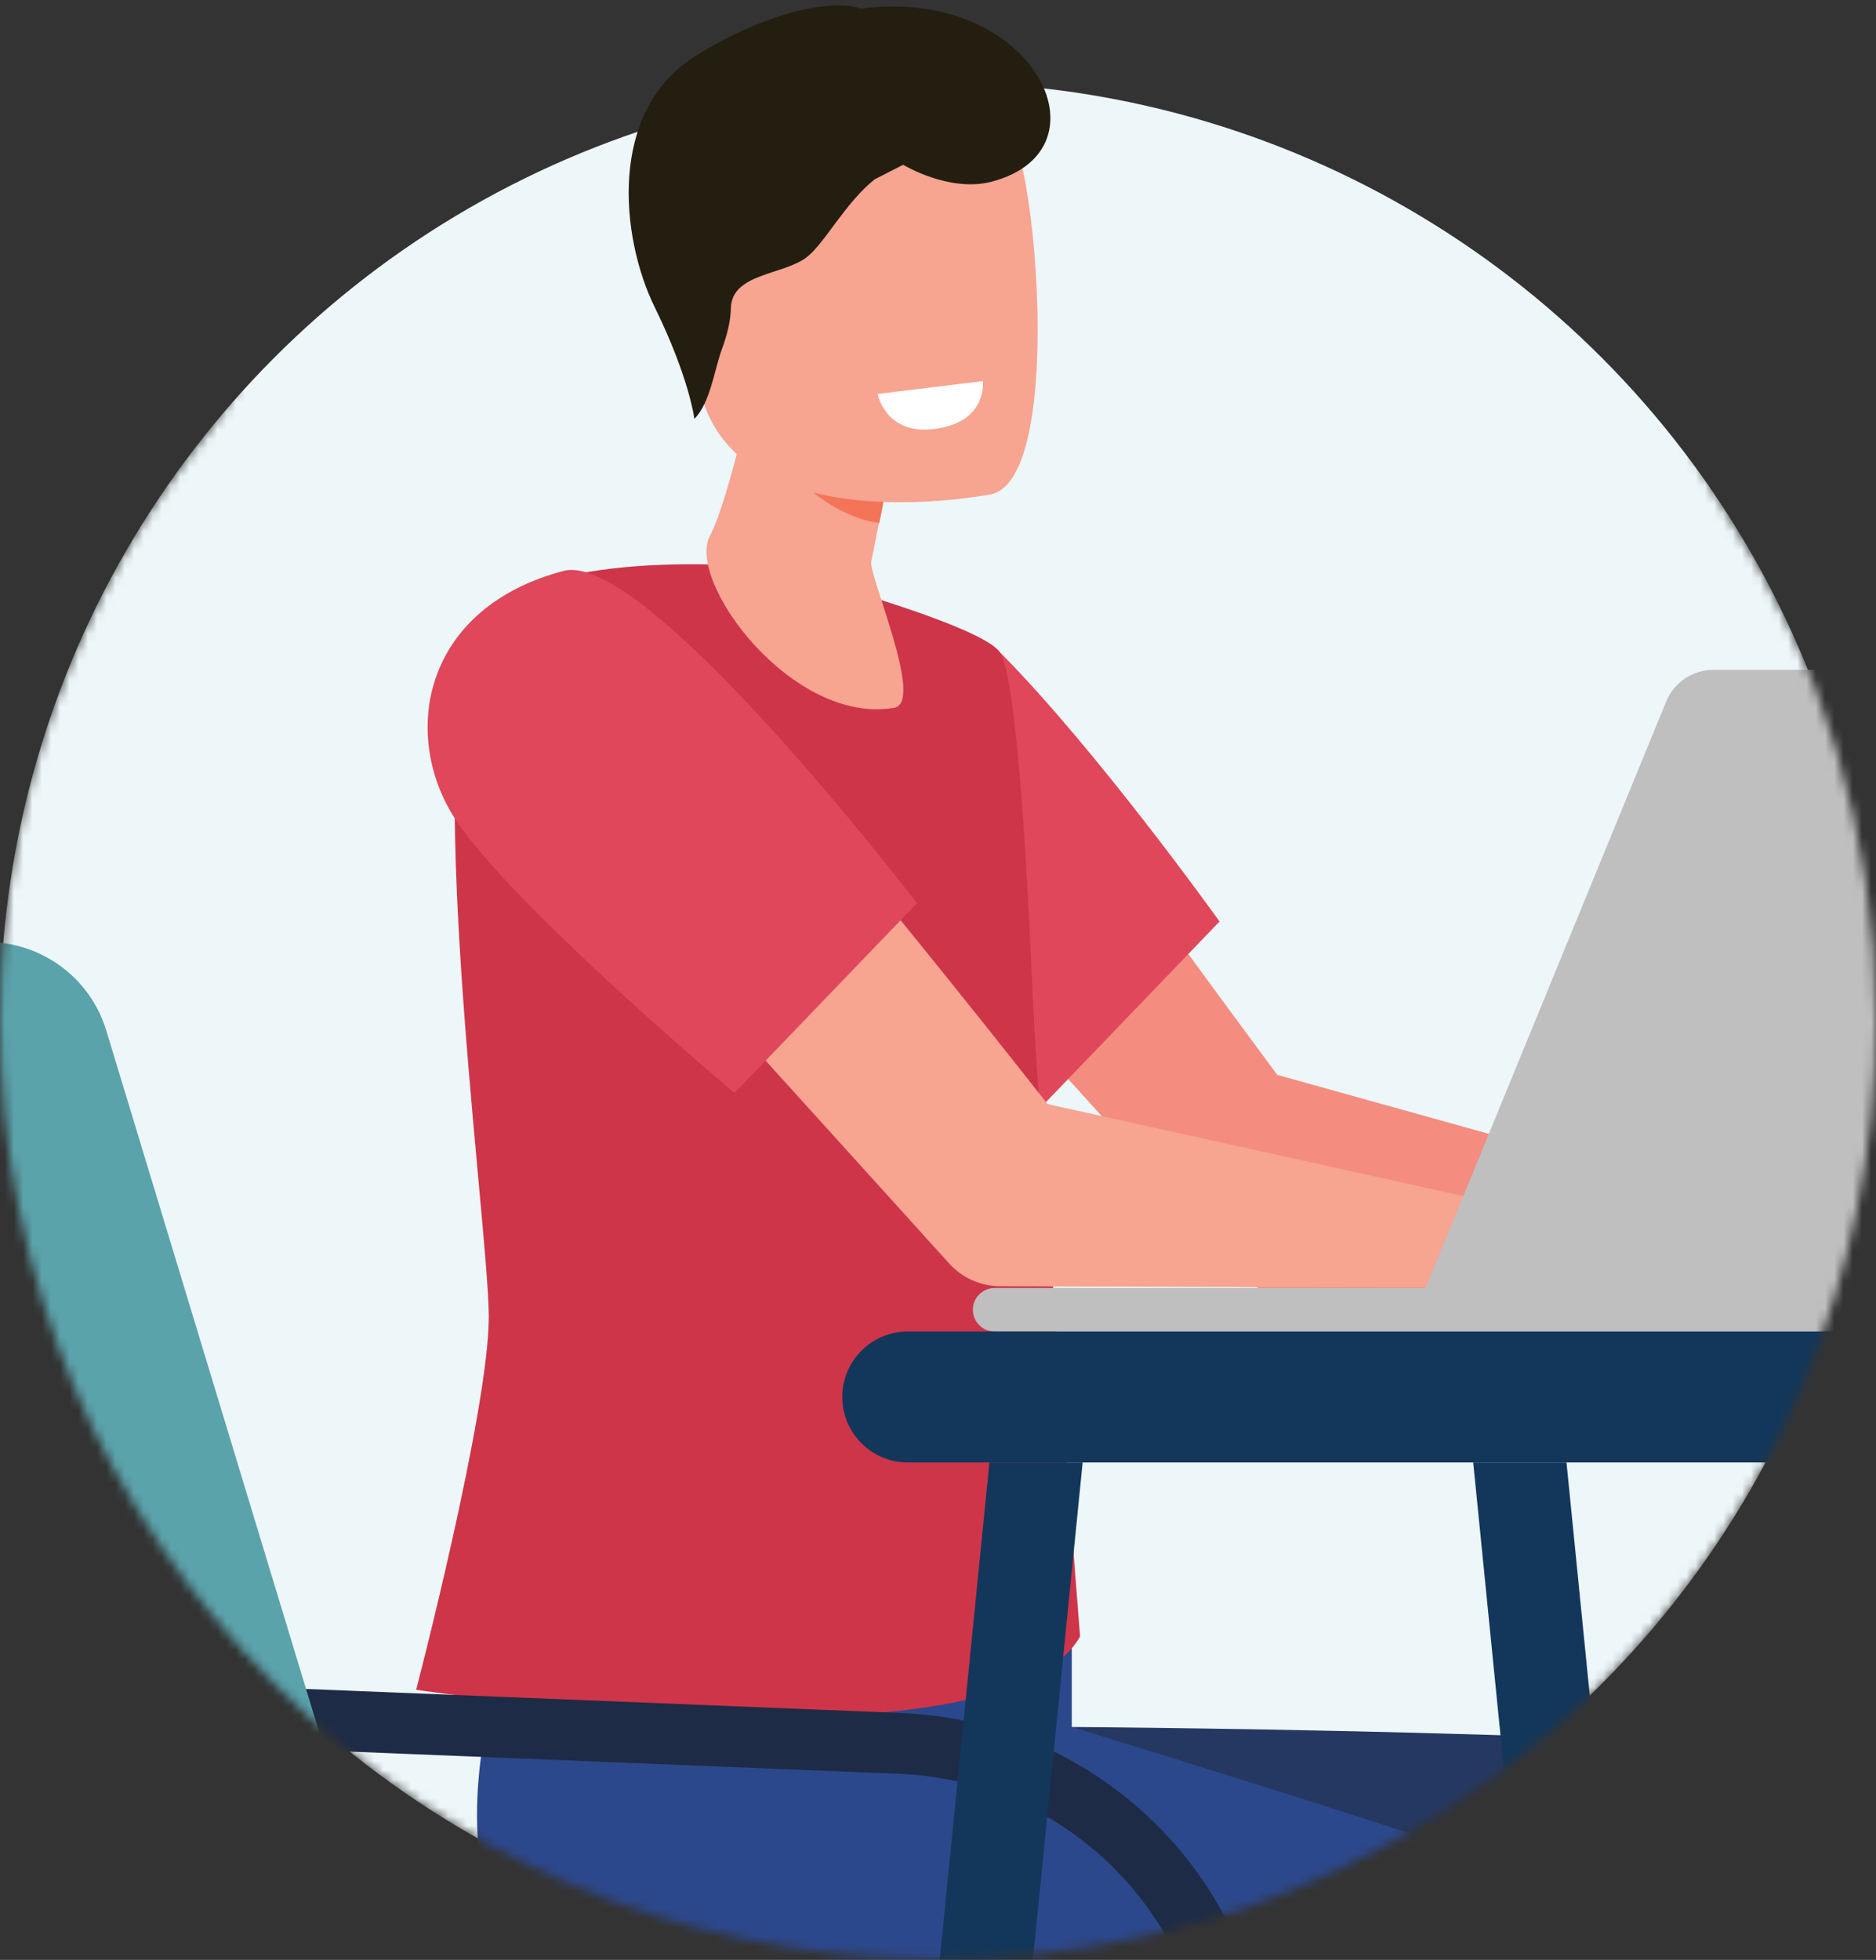<svg width="203" height="212" viewBox="0 0 203 212" fill="none" xmlns="http://www.w3.org/2000/svg">
<rect x="0" y="0" width="203" height="212" fill="#333333" stroke="none"/>
<mask id="mask0_432_19023" style="mask-type:alpha" maskUnits="userSpaceOnUse" x="0" y="-6" width="203" height="218">
<path d="M203 110.414C203 166.471 157.557 211.914 101.5 211.914C45.443 211.914 0 166.471 0 110.414C0 86.191 8.486 63.949 22.646 46.5C41.256 23.569 0 4.5 98.5 -6C184 -1 168.812 27.473 186.877 55.5C197.08 71.33 203 90.181 203 110.414Z" fill="#EDF6F8"/>
</mask>
<g mask="url(#mask0_432_19023)">
<circle cx="101.5" cy="110.414" r="101.5" fill="#EDF6F8"/>
<path d="M115.975 177.941V186.809L203.292 204.344L224.966 266.504L212.89 258.633L215.68 354.352L197.314 354.472C197.314 354.472 165.494 274.163 175.933 233.774L79.296 235.184C79.296 235.184 35.496 219.035 58.097 170.343L115.985 177.941H115.975Z" fill="#2C488C"/>
<path d="M115.975 186.809C115.975 186.809 206.552 187.389 212.986 192.118C219.421 196.848 267.691 314.395 267.691 314.395L246.636 321.901C246.636 321.901 204.752 255.213 202.533 250.456C200.315 245.698 184.095 210.925 177.901 207.375C171.707 203.826 115.975 186.804 115.975 186.804V186.809Z" fill="#243862"/>
<path d="M197.367 132.746L138.221 116.275C138.221 116.275 125.761 99.555 109.729 77.128C104.485 82.308 101.575 90.27 96.294 95.402L135.446 138.659C136.857 140.218 138.864 141.115 140.968 141.12L195.317 141.302L213.913 142.784V130.894L197.362 132.75L197.367 132.746Z" fill="#F48C7F"/>
<path d="M112.221 120.208C112.221 120.208 91.924 99.416 86.7 90.385C81.476 81.353 90.258 87.234 99.228 84.855C102.622 83.953 101.763 64.072 108.187 70.538C118.722 81.142 131.965 99.68 131.965 99.68L112.225 120.208H112.221Z" fill="#E0475B"/>
<path d="M83.358 61.415C83.358 61.415 61.204 59.07 52.892 66.005C44.581 72.946 52.902 132.217 52.892 142.442C52.883 152.668 45.033 182.784 45.033 182.784C45.033 182.784 108.106 192.372 116.873 177.019C116.873 177.019 112.29 118.477 111.916 111.124C111.546 103.772 110.439 73.756 108.173 70.532C105.911 67.314 83.353 61.415 83.353 61.415H83.358Z" fill="#CE3549"/>
<path d="M83.243 33.271C83.243 33.271 83.147 33.813 82.974 34.738C82.148 39.18 78.965 53.914 76.819 57.962C74.221 62.859 85.711 78.466 96.769 76.562C100.063 75.996 93.984 62.216 94.277 60.758C94.834 57.962 95.593 54.154 96.371 50.245C96.808 48.038 97.249 45.803 97.667 43.703C98.848 37.731 99.813 32.849 99.813 32.849L83.243 33.261V33.271Z" fill="#F7A491"/>
<path d="M81.747 41.108C81.92 40.182 82.016 39.64 82.016 39.64L98.586 39.227C98.586 39.227 97.621 44.11 96.44 50.081C96.027 52.173 95.585 54.393 95.148 56.585C92.589 56.211 89.914 54.969 87.235 52.628C84.311 50.077 82.4 47.012 81.243 43.741C81.449 42.695 81.617 41.798 81.747 41.108Z" fill="#F47458"/>
<path d="M75.581 41.435C78.161 55.288 96.077 54.831 103.814 53.962C105.992 53.721 107.362 53.444 107.362 53.444C109.817 52.791 111.187 48.929 111.825 43.875C113.092 33.869 111.491 19.18 109.797 15.42C107.248 9.765 102.445 3.653 84.4 8.065C66.356 12.482 72.261 23.694 75.571 41.44L75.581 41.435Z" fill="#F7A491"/>
<path d="M93.17 0.937C90.009 -0.195 82.744 1.337 75.139 6.143C65.79 12.049 67.127 25.665 70.853 33.245C74.578 40.828 75.139 45.304 75.139 45.304C76.871 43.569 77.284 40.023 78.132 37.721C78.641 36.341 79.059 34.784 79.088 33.346C79.165 29.557 84.723 29.772 87.263 27.844C89.221 26.362 91.497 21.881 94.655 19.394L97.731 17.824C97.731 17.824 102.724 20.865 107.328 19.647C120.544 16.153 111.749 -1.52 93.171 0.934L93.17 0.937Z" fill="#241E11"/>
<path d="M164.63 130.764L113.349 119.43C113.349 119.43 94.805 95.626 76.991 75.142C71.748 80.322 68.838 88.288 63.557 93.415L102.709 136.673C104.12 138.232 106.127 139.129 108.23 139.134L162.58 139.316L181.176 140.798V128.908L164.625 130.764H164.63Z" fill="#F7A491"/>
<path d="M79.483 118.227C79.483 118.227 53.973 96.8 48.749 87.768C43.525 78.737 46.095 65.701 60.958 61.759C69.927 59.38 99.223 97.699 99.223 97.699L79.483 118.227Z" fill="#E0475B"/>
<path d="M269.981 72.456H185.406C183.169 72.456 181.152 73.809 180.302 75.876L154.263 139.321H107.635C106.329 139.321 105.273 140.376 105.273 141.676C105.273 142.976 106.329 144.031 107.635 144.031H240.336C243.985 144.031 247.294 141.892 248.787 138.568L275.008 80.221C276.646 76.576 273.976 72.456 269.976 72.456H269.981Z" fill="#BFBFBF"/>
<path d="M106.359 41.222L94.967 42.612C94.967 42.612 95.756 46.9 100.783 46.434C106.913 45.863 106.359 41.222 106.359 41.222Z" fill="white"/>
<path d="M134.946 240.014L129.77 218.498C126.15 203.447 112.811 192.502 97.326 191.874L31.785 189.226L29.763 182.56L97.595 185.298C116.009 186.042 131.873 199.064 136.176 216.958L141.673 239.822C139.81 239.904 137.539 239.966 134.946 240.014Z" fill="#1E2B46"/>
<path d="M47.034 228.556C47.034 228.556 137.083 230.095 146.47 228.556C155.857 227.016 159.919 238.772 157.12 244.93C154.316 251.088 146.609 253.467 135.263 254.029C123.912 254.59 29.48 257.247 26.815 254.729C24.64 252.671 -3.987 154.904 -14.407 119.153C-16.491 112.006 -12.38 104.538 -5.236 102.442C1.88 100.356 9.352 104.39 11.503 111.478L47.034 228.556Z" fill="#5BA3AB"/>
<path d="M98.234 158.195H458.549C462.462 158.195 465.64 155.025 465.64 151.111C465.64 147.197 462.467 144.027 458.549 144.027H98.234C94.32 144.027 91.142 147.197 91.142 151.111C91.142 155.025 94.315 158.195 98.234 158.195Z" fill="#13375B"/>
<path d="M181.161 375.6H191.25L169.508 158.195H159.415L181.161 375.6Z" fill="#13375B"/>
<path d="M95.41 375.6H85.317L107.064 158.195H117.152L95.41 375.6Z" fill="#13375B"/>
</g>
</svg>
